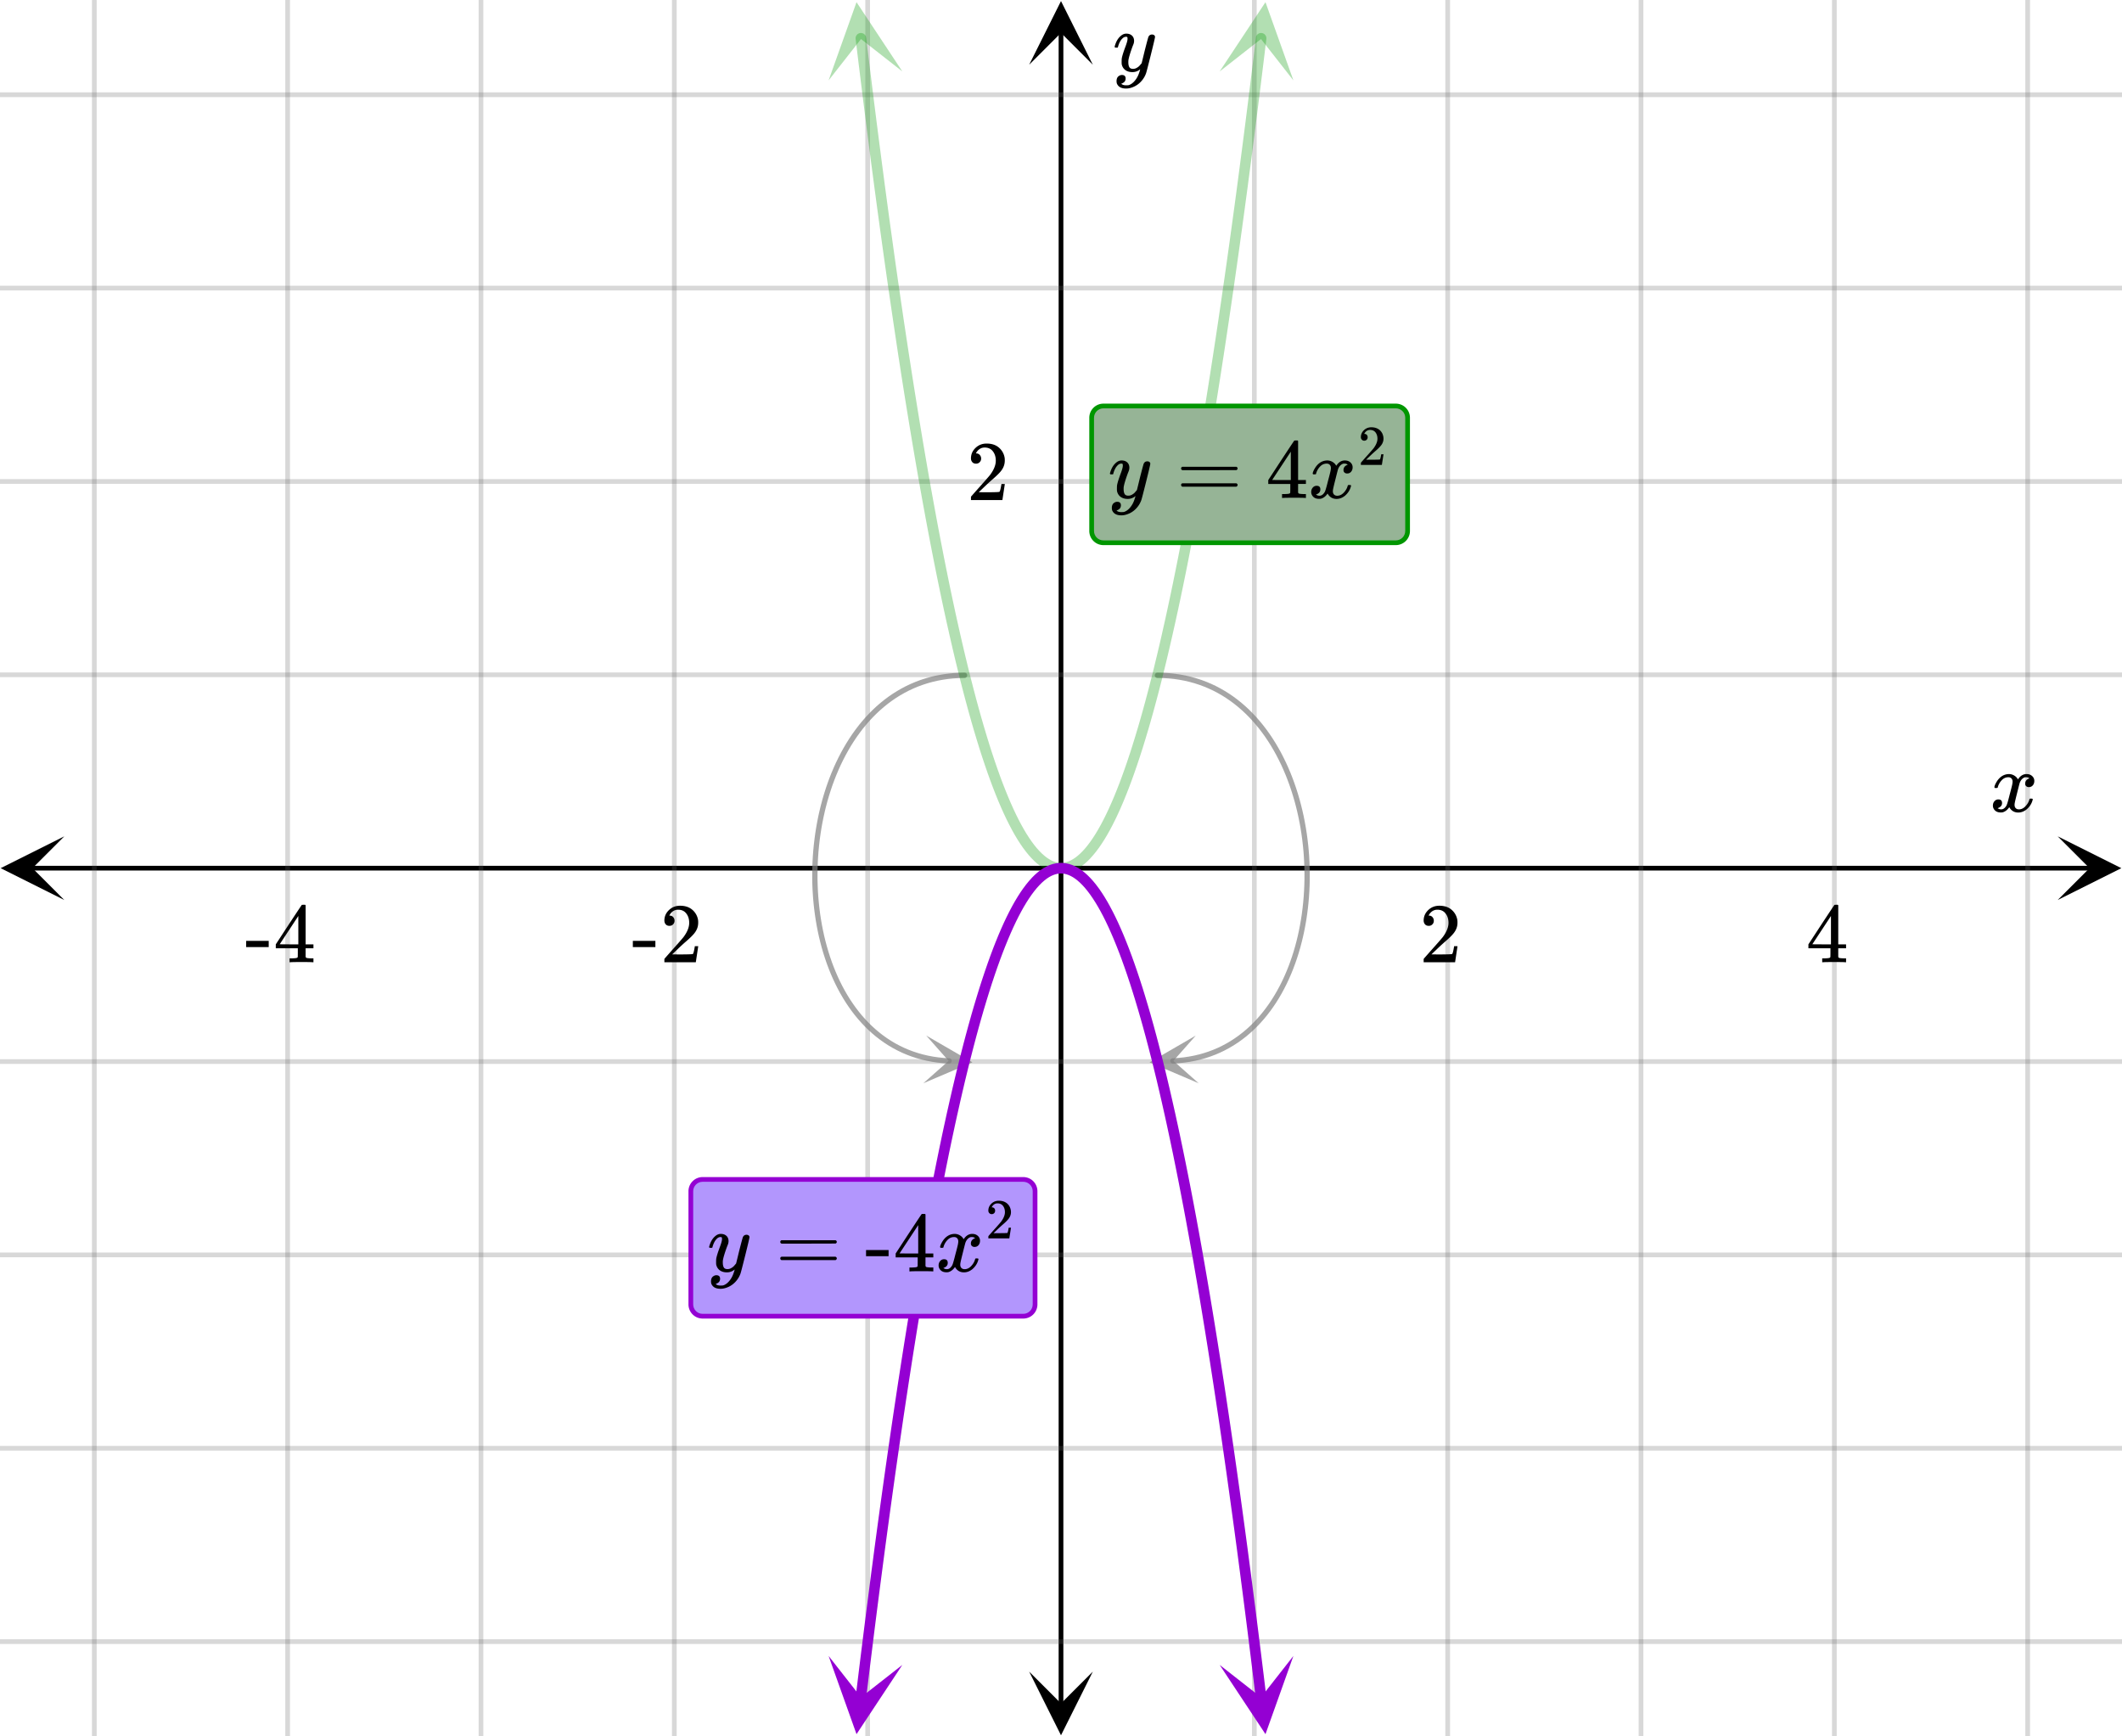 <svg xmlns="http://www.w3.org/2000/svg" width="450" height="368.172" viewBox="0 0 450 368"><defs><clipPath id="a"><path d="M.137 177.25H14V191H.137zm0 0"/></clipPath><clipPath id="b"><path d="M436.363 177.25H450V191h-13.637zm0 0"/></clipPath><clipPath id="c"><path d="M218.25 354H232v13.863h-13.75zm0 0"/></clipPath><clipPath id="d"><path d="M218.25 0H232v13.637h-13.75zm0 0"/></clipPath><clipPath id="e"><path d="M195 219h12v11h-12zm0 0"/></clipPath><clipPath id="f"><path d="M196.422 219.496l11.371.695-.695 11.368-11.368-.692zm0 0"/></clipPath><clipPath id="g"><path d="M243 219h12v11h-12zm0 0"/></clipPath><clipPath id="h"><path d="M254.195 229.605l-11.37.692-.692-11.371 11.367-.692zm0 0"/></clipPath><clipPath id="i"><path d="M175 0h17v17h-17zm0 0"/></clipPath><clipPath id="j"><path d="M189.453-.574l4.274 35.18-35.18 4.269-4.27-35.18zm0 0"/></clipPath><clipPath id="k"><path d="M258 0h17v17h-17zm0 0"/></clipPath><clipPath id="l"><path d="M258.648 15.059l4.27-35.18 35.18 4.273-4.27 35.176zm0 0"/></clipPath><clipPath id="m"><path d="M175 351h17v17h-17zm0 0"/></clipPath><clipPath id="n"><path d="M173.82 366.676l4.27-35.176 35.18 4.27-4.27 35.18zm0 0"/></clipPath><clipPath id="o"><path d="M258 351h17v17h-17zm0 0"/></clipPath><clipPath id="p"><path d="M274.281 351.043l4.27 35.18-35.176 4.27-4.273-35.18zm0 0"/></clipPath></defs><path fill="#fff" d="M0 0h450v368H0z"/><path d="M6.75 183.5h436.5v1H6.75zm0 0"/><g clip-path="url(#a)"><path d="M13.637 177.25L.137 184l13.5 6.75-6.75-6.75zm0 0"/></g><g clip-path="url(#b)"><path d="M436.363 177.25l13.5 6.75-13.5 6.75 6.75-6.75zm0 0"/></g><path d="M266 0v368M307 0v368M348 0v368M389 0v368M430 0v368M184 0v368M143 0v368M102 0v368M61 0v368M20 0v368"/><path d="M266.5 0v368c0 .277-.223.5-.5.5a.498.498 0 0 1-.5-.5V0c0-.277.223-.5.5-.5s.5.223.5.5zm41 0v368c0 .277-.223.5-.5.5a.498.498 0 0 1-.5-.5V0c0-.277.223-.5.5-.5s.5.223.5.5zm41 0v368c0 .277-.223.5-.5.5a.498.498 0 0 1-.5-.5V0c0-.277.223-.5.5-.5s.5.223.5.5zm41 0v368c0 .277-.223.5-.5.5a.498.498 0 0 1-.5-.5V0c0-.277.223-.5.5-.5s.5.223.5.5zm41 0v368c0 .277-.223.5-.5.5a.498.498 0 0 1-.5-.5V0c0-.277.223-.5.5-.5s.5.223.5.5zm-246 0v368c0 .277-.223.5-.5.5a.498.498 0 0 1-.5-.5V0c0-.277.223-.5.5-.5s.5.223.5.5zm-41 0v368c0 .277-.223.5-.5.5a.498.498 0 0 1-.5-.5V0c0-.277.223-.5.5-.5s.5.223.5.5zm-41 0v368c0 .277-.223.5-.5.5a.498.498 0 0 1-.5-.5V0c0-.277.223-.5.5-.5s.5.223.5.5zm-41 0v368c0 .277-.223.5-.5.5a.498.498 0 0 1-.5-.5V0c0-.277.223-.5.5-.5s.5.223.5.5zm-41 0v368c0 .277-.223.5-.5.5a.498.498 0 0 1-.5-.5V0c0-.277.223-.5.5-.5s.5.223.5.5zm0 0" fill="#666" fill-opacity=".251"/><path d="M224.5 361.25V6.75h1v354.5zm0 0"/><g clip-path="url(#c)"><path d="M218.25 354.363l6.75 13.5 6.75-13.5-6.75 6.75zm0 0"/></g><g clip-path="url(#d)"><path d="M218.25 13.637L225 .137l6.75 13.5-6.75-6.75zm0 0"/></g><path d="M0 143h450M0 102h450M0 61h450M0 20h450M0 225h450M0 266h450M0 307h450M0 348h450"/><path d="M0 142.5h450c.277 0 .5.223.5.5s-.223.5-.5.5H0a.498.498 0 0 1-.5-.5c0-.277.223-.5.5-.5zm0-41h450c.277 0 .5.223.5.5s-.223.5-.5.5H0a.498.498 0 0 1-.5-.5c0-.277.223-.5.5-.5zm0-41h450c.277 0 .5.223.5.5s-.223.5-.5.5H0a.498.498 0 0 1-.5-.5c0-.277.223-.5.5-.5zm0-41h450c.277 0 .5.223.5.5s-.223.5-.5.5H0a.498.498 0 0 1-.5-.5c0-.277.223-.5.5-.5zm0 205h450c.277 0 .5.223.5.5s-.223.5-.5.5H0a.498.498 0 0 1-.5-.5c0-.277.223-.5.5-.5zm0 41h450c.277 0 .5.223.5.5s-.223.5-.5.5H0a.498.498 0 0 1-.5-.5c0-.277.223-.5.5-.5zm0 41h450c.277 0 .5.223.5.5s-.223.5-.5.5H0a.498.498 0 0 1-.5-.5c0-.277.223-.5.5-.5zm0 41h450c.277 0 .5.223.5.5s-.223.5-.5.5H0a.498.498 0 0 1-.5-.5c0-.277.223-.5.5-.5zm0 0" fill="#666" fill-opacity=".251"/><path d="M204.559 143.672l-1.22.027-.01-.562.034.558-1.191.075-.035-.563.058.559-1.172.12-.054-.558.078.555-1.145.168-.082-.559.106.555-1.121.21-.106-.554.13.547-1.102.258-.125-.551.148.543-1.074.3-.153-.542.176.535-1.054.34-.172-.535.195.527-1.027.383-.196-.528.215.516-1.004.422-.219-.516.243.508-.985.461-.238-.508.262.496-.961.5-.258-.5.281.489-.937.539-.278-.489.297.477-.91.57-.297-.472.317.46-.887.61-.32-.465.336.453-.864.64-.336-.448.356.437-.84.676-.352-.438.368.426-.817.707-.367-.426.383.41-.793.743-.383-.41.398.394-.77.77-.398-.395.415.383-.747.8-.41-.386.422.371-.719.828-.425-.37.437.355-.7.855-.433-.355.446.343-.672.883-.45-.344.462.329-.653.906-.457-.324.469.312-.625.93-.469-.313.477.301-.602.953-.476-.297.484.286-.574.976-.485-.285.493.273-.555 1-.492-.273.5.258-.528 1.023-.5-.262.504.247-.504 1.042-.507-.246.511.23-.48 1.06-.512-.231.52.219-.457 1.078-.52-.223.523.207-.433 1.094-.52-.207.528.195-.41 1.11-.528-.196.531.184-.382 1.121-.532-.18.536.168-.36 1.137-.539-.168.543.156-.336 1.149-.543-.156.543.144-.309 1.164-.542-.148.542.136-.285 1.172-.547-.133.551.122-.265 1.183-.547-.125.55.113-.238 1.192-.55-.113.55.101-.215 1.2-.55-.102.554.09-.191 1.203-.555-.086.559.074-.168 1.215-.555-.078.559.066-.14 1.215-.563-.063.562.051-.117 1.223-.559-.055.559.043-.09 1.223-.562-.043.562.031-.07 1.227-.559-.032.563.02-.043 1.227-.563-.02.563.008-.02 1.226-.562-.007.562-.004.004 1.226-.562.004.562-.016.031 1.223-.562.016.562-.028.055 1.223-.562.024.562-.036.078 1.215-.558.04.558-.048.106 1.211-.563.047.563-.058.129 1.203-.56.062.556-.074.156 1.2-.559.073.555-.085.18 1.19-.555.087.555-.098.203 1.184-.555.094.55-.106.231 1.172-.554.11.55-.122.254 1.16-.55.121.546-.132.278 1.152-.547.129.543-.145.305 1.137-.543.145.539-.157.328 1.125-.543.157.539-.172.351 1.11-.535.171.532-.184.378 1.094-.535.184.528-.2.402 1.079-.527.195.523-.21.426 1.058-.52.21.516-.222.453 1.039-.516.227.508-.239.477 1.02-.508.238.504-.254.5 1-.5.254.492-.27.531.981-.496.266.485-.282.554.957-.488.282.48-.297.579.933-.48.293.468-.308.605.906-.468.313.457-.329.629.883-.457.328.445-.343.652.855-.445.344.433-.36.68.829-.433.359.421-.375.704.8-.422.372.41-.387.726.77-.406.386.395-.398.754.738-.395.403.379-.418.781.71-.379.415.36-.43.804.676-.359.43.344-.446.832.645-.344.445.324-.461.856.61-.325.456.305-.468.883.57-.305.473.285-.485.907.54-.285.484.265-.496.934.496-.266.496.242-.504.957.46-.242.505.223-.516.98.422-.218.516.199-.524 1.008.379-.2.527.176-.535 1.035.34-.175.535.152-.539 1.062.297-.152.54.125-.548 1.09.258-.129.547.102-.555 1.113.211-.106.555.082-.559 1.137.168-.082.555.059-.559 1.164.121-.059.559.035-.563 1.188.075a.558.558 0 0 1 .527.593.56.56 0 0 1-.594.528l-1.187-.07c-.012-.004-.02-.004-.024-.004l-1.164-.122h-.023l-1.137-.167c-.012 0-.02 0-.027-.004l-1.11-.211c-.007 0-.015-.004-.023-.004l-1.086-.254c-.008-.004-.016-.004-.023-.008l-1.063-.297c-.008-.004-.015-.004-.023-.008l-1.035-.34c-.008-.003-.016-.007-.024-.007l-1.008-.383c-.007-.004-.015-.004-.023-.008l-.984-.422-.024-.012-.957-.46c-.008-.004-.016-.008-.02-.012l-.933-.5c-.008 0-.016-.004-.024-.012l-.906-.535c-.008-.004-.011-.008-.02-.012l-.882-.574c-.004-.004-.012-.008-.02-.012l-.855-.61-.016-.01-.832-.645c-.008-.004-.011-.008-.02-.012l-.804-.68c-.004-.004-.012-.008-.016-.011l-.78-.711-.016-.012-.754-.742c-.004-.004-.012-.008-.016-.016l-.73-.77c-.004-.003-.008-.007-.012-.015l-.703-.797-.016-.016-.676-.828-.011-.015-.657-.856c-.004-.004-.007-.012-.011-.015l-.625-.883-.012-.012v-.004l-.606-.906c0-.004-.004-.008-.007-.016l-.579-.93c-.003-.007-.007-.011-.007-.015l-.555-.957c-.004-.004-.004-.008-.008-.012l-.527-.98c-.004-.004-.004-.008-.008-.016l-.504-1c0-.004-.004-.008-.004-.012l-.48-1.02c0-.007-.004-.01-.004-.015l-.453-1.039c-.004-.004-.004-.012-.008-.015l-.426-1.06c-.004-.003-.004-.007-.004-.01l-.402-1.079c-.004-.004-.004-.008-.008-.012l-.375-1.093c-.004-.004-.004-.008-.004-.012l-.355-1.11c0-.003 0-.007-.004-.015l-.328-1.121c0-.004 0-.008-.004-.012l-.301-1.14c0-.004-.004-.008-.004-.012l-.277-1.149c0-.004-.004-.007-.004-.011l-.254-1.164v-.012l-.23-1.172v-.012l-.204-1.183c0-.004-.004-.008-.004-.012l-.175-1.191c-.004-.004-.004-.008-.004-.012l-.153-1.2c0-.003-.004-.007-.004-.011l-.128-1.207v-.012l-.106-1.21v-.013l-.078-1.214c0-.004-.004-.008-.004-.012l-.055-1.223v-.008l-.03-1.226v-.012l-.005-1.223v-.003-.008l.02-1.227v-.012l.043-1.226v-.012l.066-1.226v-.012l.094-1.223v-.011l.117-1.22v-.01l.145-1.216v-.012l.164-1.214c0-.004.004-.008.004-.012l.187-1.203c.004-.004.004-.008.004-.012l.215-1.2v-.01l.238-1.192c.004-.004.004-.008.004-.012l.262-1.184c.004-.003.004-.007.004-.011l.289-1.172v-.012h.004l.308-1.16c.004-.004.004-.008.004-.012l.336-1.152c0-.004.004-.008.004-.012l.36-1.137c.003-.003.003-.007.003-.011l.387-1.125c0-.004 0-.008.004-.012l.406-1.11c.004-.003.004-.007.008-.011l.43-1.094c.003-.004.003-.008.007-.012l.457-1.078c0-.004.004-.007.004-.011l.48-1.059c.005-.004.005-.008.009-.012l.504-1.039c.003-.008.003-.011.007-.015l.528-1.02c.004-.004.004-.008.007-.016l.555-.996c0-.007.004-.011.008-.015l.574-.977c.004-.008.008-.012.012-.015l.598-.954c.003-.007.007-.011.011-.015l.625-.934c.004-.004.004-.008.008-.012l.649-.91.011-.011.672-.883c.004-.004.008-.008.012-.016l.695-.855a.054.054 0 0 1 .016-.012l.719-.828c.003-.004.007-.012.011-.016l.746-.797c.004-.007.008-.011.012-.015l.77-.77c.004-.004.007-.012.015-.015l.79-.739a.03.03 0 0 0 .015-.015l.816-.707.016-.012.84-.676.015-.015.864-.641c.007-.004.011-.008.02-.016l.886-.605.02-.012.91-.574c.007-.004.011-.008.02-.012l.933-.535.02-.012.956-.5.024-.011.98-.461c.008-.004.016-.004.024-.008l1.004-.422a.066.066 0 0 1 .02-.008h.003l1.027-.383c.008-.004.016-.004.024-.007l1.05-.34c.008-.004.016-.004.024-.008l1.074-.297c.008-.004.016-.004.024-.008l1.097-.254c.008-.004.016-.004.024-.004l1.125-.21c.008-.005.015-.005.023-.005l1.145-.167h.023l1.168-.122c.008 0 .016 0 .024-.003l1.195-.07h.02l1.218-.028a.562.562 0 1 1 .023 1.125zm0 0" fill="gray" fill-opacity=".698"/><g clip-path="url(#e)"><g clip-path="url(#f)" clip-rule="evenodd"><path d="M196.422 219.496l9.797 5.672-10.414 4.437 5.363-4.746zm0 0" fill="gray" fill-opacity=".698"/></g></g><path d="M245.465 142.547l1.219.027h.02l1.194.07a.05.05 0 0 0 .024.004l1.168.122h.023l1.145.167a.05.05 0 0 1 .023.004l1.125.211a.05.05 0 0 1 .024.004l1.097.254c.008.004.016.004.024.008l1.074.297c.008.004.016.004.023.008l1.051.34c.008.003.016.003.024.007l1.027.383c.008 0 .016.004.023.008l1.004.422c.008.004.016.004.024.008l.98.46.024.012.957.5c.004.004.011.008.02.012l.933.535.02.012.91.574c.007.004.011.008.02.012l.886.605c.008.008.012.012.02.016l.863.64.015.016.84.676.016.012.816.707a.03.03 0 0 0 .016.015l.789.739c.008.004.012.011.015.015l.77.77a.054.054 0 0 1 .012.015l.746.797c.004.004.008.012.011.016l.72.828a.054.054 0 0 1 .015.012l.695.855c.004.008.008.012.012.016l.672.883.011.011.649.91c.004.004.004.008.008.012l.625.934.011.012v.003l.598.954c.004.003.008.007.012.015l.574.977c.004.004.008.008.008.015l.555.996c.003.008.003.012.007.016l.528 1.02c.004.004.004.007.007.011v.004l.504 1.04c.004.003.004.007.008.011l.48 1.059c0 .004.005.007.005.011l.457 1.078c.004.004.004.008.007.012l.43 1.094c.004.004.004.008.008.012l.406 1.109c.004.004.004.008.004.012l.387 1.125c0 .004 0 .008.004.011l.36 1.137.003.012.336 1.152c0 .004 0 .008.004.012l.308 1.16c.004.004.004.008.004.012l.29 1.172c0 .004 0 .008.003.011l.262 1.184c0 .004 0 .008.004.012l.238 1.191v.012l.215 1.2c0 .003 0 .007.004.01l.187 1.204c0 .004.004.008.004.012l.164 1.214v.012l.145 1.215v.012l.117 1.219v.011l.094 1.223v.012l.066 1.226v.012l.043 1.226v.012l.02 1.227v.011l-.004 1.223v.012l-.031 1.226v.008l-.055 1.223c0 .004-.004.008-.004.012l-.078 1.214v.012l-.106 1.211v.012l-.128 1.207c0 .004-.004.008-.004.012l-.153 1.199v.012h-.004l-.175 1.19c0 .005-.004.009-.004.013l-.203 1.183v.012l-.23 1.172v.012l-.255 1.164c0 .004-.004.007-.004.011l-.277 1.149c0 .004-.004.008-.004.011l-.3 1.141c-.005.004-.005.008-.005.012l-.328 1.12c-.004.009-.004.013-.004.017l-.355 1.109c0 .004 0 .008-.004.012l-.375 1.093c-.004.004-.004.008-.008.012l-.402 1.078c0 .004 0 .008-.004.012l-.426 1.059c-.004.003-.004.011-.008.015l-.453 1.04c0 .003-.004.007-.004.015l-.48 1.02c0 .003-.004.007-.004.015v-.004l-.504 1c-.004.008-.004.012-.008.016l-.527.98c-.004.004-.004.008-.008.012l-.555.957c0 .004-.004.008-.007.016l-.579.93c-.003.007-.007.011-.007.015l-.606.906c-.004.008-.008.012-.008.016h-.004l-.625.883-.011.015-.657.856-.011.015-.676.828c-.004.004-.012.008-.016.016l-.703.797c-.004.008-.008.012-.012.016l-.73.77c-.004.007-.012.01-.016.015l-.754.742c-.007.004-.011.008-.015.012l-.781.71-.016.012-.805.68c-.008.004-.011.008-.02.012l-.831.644-.016.012-.855.61c-.008.003-.016.007-.02.011l-.883.574c-.008.004-.011.008-.02.012l-.906.535c-.007.008-.015.012-.023.012l-.934.5c-.003.004-.011.008-.02.012l-.956.46-.024.012-.984.422c-.008.004-.016.004-.023.008l-1.008.383c-.008.004-.016.004-.024.007l-1.035.34c-.008.004-.015.004-.023.008l-1.063.297c-.007.004-.015.004-.023.008l-1.086.254c-.008 0-.016.004-.024.004l-1.109.21c-.008.005-.016.005-.023.005h-.004l-1.137.167h-.023l-1.164.122c-.008 0-.016 0-.02.003h-.004l-1.187.07a.56.56 0 0 1-.594-.527.558.558 0 0 1 .527-.593l1.188-.075.035.563-.059-.559 1.164-.12.059.558-.082-.555 1.137-.168.082.559-.106-.555 1.113-.21.102.554-.129-.547 1.09-.258.125.547-.152-.539 1.062-.297.152.54-.175-.536 1.035-.34.176.535-.2-.527 1.008-.379.2.524-.22-.516.981-.422.223.516-.242-.504.957-.461.242.504-.266-.496.934-.496.265.496-.285-.485.907-.539.285.485-.305-.473.883-.57.305.468-.325-.457.856-.61.324.462-.344-.445.832-.645.344.445-.36-.43.805-.675.36.43-.38-.415.782-.71.379.418-.395-.403.754-.738.395.398-.406-.386.726-.77.41.387-.422-.371.704-.801.421.375-.433-.36.68-.828.433.36-.445-.344.652-.855.445.343-.457-.328.63-.883.456.329-.468-.313.605-.906.469.308-.48-.293.577-.933.481.297-.488-.282.554-.957.485.282-.496-.266.53-.98.493.27-.5-.255.5-1 .504.254-.508-.238.477-1.02.508.239-.516-.227.453-1.04.516.224-.52-.211.426-1.059.523.211-.527-.195.402-1.078.528.199-.535-.184.378-1.094.532.184-.535-.172.351-1.11.54.173-.544-.157.328-1.125.54.157-.544-.145.305-1.137.543.145-.547-.129.278-1.152.546.132-.55-.12.254-1.16.55.12-.554-.109.23-1.172.55.106-.554-.094.203-1.184.555.098-.555-.086.18-1.191.555.085-.559-.074.156-1.199.555.074-.559-.062.13-1.203.562.058-.563-.047.106-1.21.558.046-.558-.039.078-1.215.562.036-.562-.024.055-1.223.562.028-.562-.016.03-1.222.563.015-.562-.004.004-1.226.562.004-.562.007-.02-1.226.563-.008-.563.02-.043-1.227.563-.02-.559.032-.07-1.227.562-.031-.562.043-.09-1.223.559-.043-.559.055-.117-1.223.562-.05-.562.062-.14-1.215.558-.066-.555.078-.168-1.215.559-.074-.555.086-.191-1.203.554-.09-.55.101-.215-1.199.55-.101-.55.113-.239-1.192.551-.113-.547.125-.265-1.183.55-.122-.546.133-.286-1.172.543-.136-.543.148-.308-1.164.543-.144-.543.156-.336-1.149.543-.156-.54.168-.358-1.137.535-.168-.532.18-.382-1.121.53-.184-.526.196-.41-1.11.527-.195-.52.207-.433-1.094.523-.207-.52.223-.457-1.078.52-.219-.512.23-.48-1.058.512-.23-.508.245-.504-1.042.504-.247-.5.262-.528-1.023.5-.258-.492.273-.555-1 .493-.273-.485.285-.574-.976.484-.286-.476.297-.602-.953.477-.3-.469.312-.625-.93.469-.312-.457.324-.652-.906.457-.329-.446.344-.672-.883.446-.343-.434.355-.7-.855.438-.356-.425.371-.72-.828.423-.37-.41.386-.747-.801.414-.383-.398.395-.77-.77.399-.394-.383.41-.793-.742.383-.41-.367.425-.817-.707.368-.426-.352.438-.84-.676.356-.437-.336.449-.864-.64.336-.454-.32.465-.887-.61.317-.46-.297.472-.91-.57.297-.477-.278.489-.937-.54.281-.488-.258.5-.96-.5.261-.496-.238.508-.985-.46.243-.509-.22.516-1.003-.422.215-.516-.196.528-1.027-.383.195-.527-.172.535-1.054-.34.176-.535-.153.543-1.074-.301.148-.543-.125.55-1.101-.257.129-.547-.106.555-1.12-.211.105-.555-.082.559-1.145-.168.078-.555-.054.559-1.172-.121.058-.559-.035.563-1.191-.075.035-.558-.012.562-1.219-.027a.562.562 0 1 1 .024-1.125zm0 0" fill="gray" fill-opacity=".698"/><g clip-path="url(#g)"><g clip-path="url(#h)" clip-rule="evenodd"><path d="M254.195 229.605l-10.414-4.437 9.797-5.672-4.746 5.363zm0 0" fill="gray" fill-opacity=".698"/></g></g><path d="M183.684 7.898l.57 4.692-1.117.137 1.117-.137.57 4.629-1.117.136 1.117-.14.567 4.566-1.114.14 1.114-.14.57 4.5-1.117.14 1.117-.14.57 4.438-1.117.144 1.117-.148.57 4.375-1.117.148 1.118-.148.566 4.312-1.113.145 1.113-.149.57 4.25-1.113.149 1.113-.152.57 4.187-1.113.148 1.114-.152.57 4.121-1.117.153 1.117-.157.566 4.059-1.113.156 1.113-.156.57 3.992-1.113.16 1.114-.16.57 3.93-1.113.16 1.113-.164.566 3.871-1.109.164 1.11-.168.57 3.805-1.114.168 1.114-.172.57 3.742-1.113.168 1.113-.172.57 3.68-1.113.172 1.11-.176.57 3.613-1.11.176 1.11-.18.57 3.551-1.11.18 1.11-.18.57 3.484-1.113.184 1.113-.184.567 3.422-1.11.184 1.11-.188.57 3.364-1.11.187 1.11-.191.57 3.297-1.109.191 1.105-.195.57 3.234-1.105.195 1.106-.199.57 3.168-1.11.2 1.11-.204.57 3.11-1.109.203 1.105-.207.57 3.043-1.105.207 1.106-.211.57 2.98-1.105.211 1.105-.219.566 2.918-1.101.215 1.101-.218.57 2.851-1.105.223 1.106-.227.566 2.79-1.101.226 1.101-.23.57 2.726-1.101.23 1.102-.234.57 2.664-1.102.234 1.098-.242.57 2.602-1.097.238 1.097-.246.57 2.54-1.097.245 1.094-.254.57 2.473-1.098.254 1.098-.262.566 2.41-1.093.262 1.093-.266.57 2.344-1.093.266 1.09-.274.57 2.285-1.09.274 1.09-.281.57 2.218-1.09.282 1.087-.29.57 2.157-1.09.289 1.086-.297.57 2.094-1.086.293 1.082-.305.57 2.031-1.081.305 1.082-.313.566 1.965-1.078.313 1.078-.324.57 1.902-1.078.324 1.074-.332.57 1.836-1.077.336 1.074-.344.566 1.774-1.07.343 1.07-.355.567 1.71-1.067.356 1.063-.367.57 1.649-1.062.367 1.058-.38.57 1.587-1.058.379 1.05-.395.571 1.524-1.055.394 1.051-.41.57 1.457-1.05.41 1.043-.426.57 1.395-1.043.426 1.035-.442.57 1.332-1.035.442 1.028-.461.566 1.27-1.023.46 1.015-.48.57 1.203-1.015.48 1.004-.5.57 1.141-1.008.5.996-.523.57 1.078-.995.523.98-.55.57 1.015-.98.55.965-.577.57.953-.965.578.946-.61.57.887-.946.61.926-.641.567.824-.926.64.902-.675.57.762-.902.676.871-.715.57.699-.87.71.835-.75.57.634-.835.754.797-.797.566.57-.793.797.746-.84.57.504-.75.84.692-.887.57.445-.691.887.625-.933.57.378-.625.934.547-.98.57.316-.547.984.458-1.027.57.25-.457 1.031.355-1.07.57.191-.359 1.067.246-1.098.57.129-.245 1.098.125-1.118.57.063-.125 1.117v-1.125h.57v1.125l-.125-1.117.57-.063.125 1.118-.246-1.098.57-.129.247 1.098-.36-1.067.57-.191.356 1.07-.457-1.031.57-.25.458 1.027-.547-.984.57-.316.547.98-.625-.934.57-.378.625.933-.691-.887.57-.445.691.887-.75-.84.57-.504.747.84-.793-.797.566-.57.797.797-.836-.754.57-.633.836.75-.87-.711.57-.7.87.716-.902-.676.57-.762.903.676-.926-.64.567-.825.925.64-.945-.609.57-.886.946.609-.965-.578.57-.953.965.578-.98-.551.57-1.016.98.551-.996-.523.57-1.078.997.523-1.008-.5.57-1.14 1.004.5-1.015-.481.57-1.203 1.015.48-1.023-.46.566-1.27 1.028.46-1.035-.44.57-1.333 1.035.442-1.043-.426.57-1.395 1.043.426-1.05-.41.57-1.457 1.05.41-1.054-.394.57-1.524 1.051.395-1.058-.38.57-1.585 1.058.379-1.062-.367.57-1.649 1.063.367-1.067-.355.567-1.711 1.07.355-1.07-.343.566-1.774 1.074.344-1.078-.336.57-1.836 1.075.332-1.078-.324.57-1.902 1.078.324-1.078-.313.566-1.965 1.082.313-1.082-.305.57-2.031 1.083.305-1.086-.293.57-2.094 1.086.297-1.09-.29.57-2.155 1.086.289-1.09-.282.57-2.218 1.09.28-1.09-.273.571-2.285 1.09.274-1.094-.266.57-2.344 1.094.266-1.093-.262.566-2.41 1.098.262-1.098-.254.57-2.473 1.094.254-1.098-.246.57-2.539 1.098.246-1.097-.238.57-2.602 1.098.242-1.102-.234.57-2.664 1.102.234-1.102-.23.57-2.727 1.102.23-1.101-.226.566-2.789 1.102.227-1.102-.223.57-2.851 1.102.218-1.101-.215.566-2.918 1.105.22-1.105-.212.57-2.98 1.106.21-1.106-.206.57-3.043 1.106.207-1.11-.203.57-3.11 1.11.203-1.11-.199.571-3.168 1.106.2-1.106-.196.57-3.234 1.106.195-1.11-.191.571-3.297 1.11.191-1.11-.187.57-3.364 1.11.188-1.11-.184.567-3.422 1.113.184-1.113-.184.57-3.484 1.11.18-1.11-.18.57-3.55 1.11.179-1.11-.176.57-3.613 1.11.176-1.113-.172.57-3.68 1.113.172-1.113-.168.57-3.742 1.114.172-1.114-.168.57-3.805 1.11.168-1.11-.164.567-3.871 1.113.164-1.113-.16.57-3.93 1.114.16-1.114-.16.57-3.992 1.114.156-1.113-.156.566-4.059 1.117.157-1.117-.153.57-4.12 1.114.151-1.114-.148.57-4.187 1.114.152-1.113-.149.57-4.25 1.113.149-1.113-.145.566-4.312 1.118.148-1.118-.148.57-4.375 1.118.148-1.117-.144.57-4.438 1.117.14-1.117-.14.57-4.5 1.114.14-1.114-.14.567-4.566 1.117.14-1.117-.136.57-4.63 1.117.138-1.117-.137.57-4.692a1.124 1.124 0 0 1 1.25-.98c.618.074 1.059.637.985 1.254l-.57 4.691-.57 4.63v.003l-.571 4.563v.003l-.57 4.5v.004l-.57 4.438v.004l-.567 4.375h-.004l-.567 4.312v.004l-.57 4.246v.004l-.57 4.184v.004l-.57 4.12v.005-.004l-.57 4.058v.004l-.571 3.996-.57 3.934-.57 3.871-.571 3.805v.004l-.566 3.742h-.004l-.567 3.68v.003l-.57 3.614v.004l-.57 3.55-.57 3.489v.004l-.571 3.425v.004-.004l-.57 3.364v.004l-.57 3.296v.004l-.57 3.235v.004l-.571 3.168v.004l-.57 3.109v.004l-.57 3.043v.004l-.571 2.98v.004l-.57 2.918v.004l-.57 2.852v.007-.004l-.571 2.793v.004l-.57 2.727v.004l-.57 2.664c0 .004 0 .004-.005.008v-.004l-.566 2.601c0 .004-.004.004-.004.008v-.004l-.57 2.54v.003l-.57 2.473v.008l-.57 2.41v.008-.004l-.571 2.347v.008h-.004l-.566 2.281c0 .004-.004.008-.004.008l-.57 2.219v.008l-.571 2.156v.008h-.004l-.566 2.094c0 .004-.004.004-.004.007l-.57 2.032v.007l-.57 1.965c0 .004-.005.008-.005.012v-.004l-.57 1.902v.012h-.004l-.566 1.84c-.004.004-.004.008-.004.012l-.57 1.773c0 .004-.005.008-.005.012l-.57 1.71c0 .005 0 .013-.004.013l-.57 1.648c0 .008 0 .012-.004.016l-.57 1.586c0 .003 0 .007-.004.011l-.57 1.524c0 .004-.004.008-.004.015l-.57 1.457c-.005.004-.005.012-.009.016l-.566 1.395c-.004.007-.008.011-.008.02l-.57 1.327c-.004.008-.004.016-.008.02l-.57 1.27c-.004.007-.008.011-.008.019l-.57 1.203-.012.023-.57 1.141-.012.023-.57 1.079-.012.023-.57 1.016c-.004.007-.008.02-.016.027l-.57.953-.016.027-.57.887-.024.035-.566.825c-.012.011-.02.023-.027.03l-.57.762-.028.04-.57.695c-.012.015-.024.027-.036.043l-.57.633a.389.389 0 0 1-.039.043l-.57.57-.047.047-.57.508c-.02.015-.036.03-.055.046l-.57.442a.751.751 0 0 1-.067.05l-.57.38c-.028.015-.051.03-.078.046l-.57.317-.09.047-.57.254c-.032.011-.067.027-.098.039l-.57.187a.613.613 0 0 1-.114.031l-.57.13c-.04.007-.078.015-.118.019l-.57.062c-.043.004-.082.008-.125.008h-.57c-.043 0-.082-.004-.125-.008l-.57-.062c-.04-.004-.079-.012-.118-.02l-.57-.129c-.039-.007-.078-.015-.113-.027v-.004l-.57-.187c-.036-.012-.067-.028-.102-.04h.004l-.57-.253-.09-.047-.57-.317c-.028-.015-.055-.03-.079-.046l-.57-.38a.751.751 0 0 1-.067-.05l-.57-.442c-.02-.015-.035-.03-.055-.046l-.57-.508-.047-.047-.57-.57-.04-.043-.57-.633c-.011-.016-.023-.028-.035-.043l-.57-.695-.027-.04-.57-.761c-.008-.008-.016-.02-.028-.031l-.566-.825-.024-.035-.57-.887-.016-.027-.57-.953c-.008-.008-.012-.02-.016-.027l-.57-1.016a.082.082 0 0 0-.016-.023h.004l-.57-1.079-.012-.023-.57-1.14-.012-.024-.57-1.203c0-.008-.004-.012-.008-.02l-.57-1.27c-.004-.003-.004-.011-.008-.015v-.004l-.57-1.328c0-.008-.004-.012-.008-.02l-.566-1.394c-.004-.004-.004-.012-.008-.016l-.57-1.457c0-.007-.005-.011-.005-.015l-.57-1.524c-.004-.004-.004-.008-.004-.011l-.57-1.586c-.004-.004-.004-.008-.004-.012v-.004l-.57-1.648c-.004-.004-.004-.008-.004-.012l-.57-1.711c0-.004-.004-.008-.004-.012l-.57-1.773c0-.004 0-.008-.005-.012l-.566-1.84c-.004-.004-.004-.008-.004-.008v-.004l-.57-1.902s-.004-.004-.004-.008l-.57-1.965v-.007l-.57-2.032c0-.004-.005-.004-.005-.007l-.566-2.094c-.004 0-.004-.004-.004-.008l-.57-2.156v-.008l-.57-2.219s-.005-.004-.005-.008l-.566-2.28c-.004-.005-.004-.005-.004-.009l-.57-2.347v-.004l-.57-2.41v-.008l-.57-2.473v-.004l-.571-2.539s-.004 0-.004-.004l-.566-2.601c-.004 0-.004 0-.004-.004l-.57-2.664v-.004l-.57-2.727v-.004l-.571-2.793v-.004l-.57-2.851v-.004l-.57-2.918v-.004l-.571-2.98v-.004l-.57-3.043v-.004l-.57-3.11v-.003l-.571-3.168v-.004l-.57-3.235v-.004l-.57-3.296v-.004l-.571-3.364-.57-3.425v-.004l-.57-3.489-.571-3.55v-.004l-.57-3.614v-.003l-.567-3.68h-.004L190 71.93v-.004l-.57-3.805-.57-3.871-.57-3.934-.571-3.996v-.004l-.57-4.058-.57-4.121v-.004l-.571-4.184v-.004l-.57-4.246v-.004l-.567-4.312h-.004l-.566-4.375v-.004l-.57-4.438v-.003l-.57-4.5v-.004l-.571-4.563v-.004l-.57-4.629-.57-4.691a1.128 1.128 0 0 1 .984-1.254 1.124 1.124 0 0 1 1.25.98zm0 0" fill="#009600" fill-opacity=".302"/><g clip-path="url(#i)"><g clip-path="url(#j)" clip-rule="evenodd"><path d="M191.352 15.059L181.637.375l-5.918 16.582 6.867-8.766zm0 0" fill="#009600" fill-opacity=".302"/></g></g><g clip-path="url(#k)"><g clip-path="url(#l)" clip-rule="evenodd"><path d="M258.648 15.059L268.363.375l5.918 16.582-6.867-8.766zm0 0" fill="#009600" fill-opacity=".302"/></g></g><path d="M181.45 359.828l.57-4.691.57-4.63v-.003l.57-4.563v-.003l.57-4.5v-.004l.57-4.438v-.004l.567-4.375h.004l.566-4.312v-.004l.57-4.246v-.004l.571-4.184v-.004l.57-4.12v-.005.004l.57-4.058v-.004l.571-3.996.57-3.934.57-3.871.571-3.805v-.004l.566-3.742h.004l.567-3.68v-.003l.57-3.614v-.004l.57-3.55.57-3.489v-.004l.571-3.425v-.004.004l.57-3.364v-.004l.57-3.296v-.004l.57-3.235v-.004l.571-3.168v-.004l.57-3.109v-.004l.57-3.043v-.004l.571-2.98v-.004l.57-2.918v-.004l.57-2.851v-.008.004l.571-2.793v-.004l.57-2.727v-.004l.57-2.664c0-.004 0-.004.005-.008v.004l.566-2.601c0-.004.004-.004.004-.008v.004l.57-2.54v-.003l.57-2.473v-.008l.57-2.41v-.008.004l.571-2.347v-.008h.004l.566-2.281c0-.004.004-.008.004-.008l.57-2.219v-.008l.571-2.156v-.008h.004l.566-2.094c0-.004.004-.004.004-.007l.57-2.032v-.007l.57-1.965c0-.004.005-.008.005-.012v.004l.57-1.902v-.012h.004l.566-1.84c.004-.004.004-.008.004-.012l.57-1.773c0-.004.005-.008.005-.012l.57-1.71c0-.005 0-.013.004-.013l.57-1.648c0-.008 0-.012.004-.016l.57-1.586c0-.003 0-.007.004-.011l.57-1.524c0-.004.004-.008.004-.015l.57-1.457c.005-.004.005-.012.009-.016l.566-1.395c.004-.007.008-.011.008-.02l.57-1.327c.004-.008.004-.016.008-.02l.57-1.27c.004-.007.008-.011.008-.019l.57-1.203.012-.023.57-1.141.012-.023.57-1.079.012-.023.57-1.016c.004-.007.008-.02.016-.027l.57-.953.016-.027.57-.887.024-.035.566-.825c.012-.011.02-.023.027-.03l.57-.762.028-.04.57-.695c.012-.015.024-.027.036-.043l.57-.633a.389.389 0 0 1 .039-.043l.57-.57.047-.047.57-.508c.02-.015.036-.03.055-.046l.57-.442a.751.751 0 0 1 .067-.05l.57-.38c.028-.015.051-.03.078-.046l.57-.317.09-.047.57-.254c.032-.011.067-.027.098-.039l.57-.187a.613.613 0 0 1 .114-.031l.57-.13c.04-.007.078-.015.118-.019l.57-.062c.043-.004.082-.008.125-.008h.57a1.125 1.125 0 1 1-.125.008h.25l.57.062c.04.004.079.012.118.02l.57.129c.039.007.078.015.113.027v.004l.57.187c.036.012.067.028.102.04h-.004l.57.253.09.047.57.317c.028.015.055.03.079.046l.57.38a.751.751 0 0 1 .067.05l.57.442c.02.015.035.03.055.046l.57.508.047.047.57.57.04.043.57.633c.011.016.023.028.035.043l.57.695.027.04.57.761c.008.008.016.02.028.031l.566.825.024.035.57.887.016.027.57.953c.008.008.012.02.016.027l.57 1.016a.082.082 0 0 0 .016.023h-.004l.57 1.079.012.023.57 1.14.012.024.57 1.203c0 .008.004.012.008.02l.57 1.27c.004.003.004.011.008.015v.004l.57 1.328c0 .008.004.012.008.02l.566 1.394c.004.004.004.012.008.016l.57 1.457c0 .007.005.011.005.015l.57 1.524c.004.004.004.008.004.011l.57 1.586c.004.004.004.008.004.012v.004l.57 1.648c.004.004.004.008.004.012l.57 1.711c0 .004.004.008.004.012l.57 1.773c0 .004 0 .008.005.012l.566 1.84a.012.012 0 0 1 .004.008v.004l.57 1.902s.004.004.004.008l.57 1.965v.007l.57 2.032c0 .004.005.004.005.007l.566 2.094c.004 0 .004.004.004.008l.57 2.156v.008l.57 2.219s.005.004.005.008l.566 2.28c.004.005.004.005.004.009l.57 2.347v.004l.57 2.41v.008l.57 2.473v.004l.571 2.539s.004 0 .004.004l.566 2.601c.004 0 .004 0 .004.004l.57 2.664v.004l.57 2.727v.004l.571 2.793v.004l.57 2.851v.004l.57 2.918v.004l.571 2.98v.004l.57 3.043v.004l.57 3.11v.003l.571 3.168v.004l.57 3.235v.004l.57 3.296v.004l.571 3.364.57 3.425v.004l.57 3.489.571 3.55v.004l.57 3.614v.003l.567 3.68h.004l.566 3.742v.004l.57 3.805.57 3.871.57 3.934.571 3.996v.004l.57 4.058.57 4.121v.004l.571 4.184v.004l.57 4.246v.004l.567 4.312h.004l.566 4.375v.004l.57 4.438v.003l.57 4.5v.004l.571 4.563v.004l.57 4.629.57 4.691a1.128 1.128 0 0 1-.984 1.254 1.124 1.124 0 0 1-1.25-.98l-.57-4.692 1.117-.137-1.117.137-.57-4.629 1.117-.136-1.117.14-.567-4.566 1.114-.14-1.114.14-.57-4.5 1.117-.14-1.117.14-.57-4.438 1.117-.144-1.117.148-.57-4.375 1.117-.148-1.118.148-.566-4.312 1.113-.145-1.113.149-.57-4.25 1.113-.149-1.113.152-.57-4.187 1.113-.148-1.114.152-.57-4.121 1.117-.153-1.117.157-.566-4.059 1.113-.156-1.113.156-.57-3.992 1.113-.16-1.114.16-.57-3.93 1.113-.16-1.113.164-.566-3.871 1.109-.164-1.11.168-.57-3.805 1.114-.168-1.114.172-.57-3.742 1.113-.168-1.113.172-.57-3.68 1.113-.172-1.11.176-.57-3.613 1.11-.176-1.11.18-.57-3.551 1.11-.18-1.11.18-.57-3.484 1.113-.184-1.113.184-.567-3.422 1.11-.184-1.11.188-.57-3.364 1.11-.187-1.11.191-.57-3.297 1.109-.191-1.105.195-.57-3.234 1.105-.195-1.106.199-.57-3.168 1.11-.2-1.11.204-.57-3.11 1.109-.203-1.105.207-.57-3.043 1.105-.207-1.106.211-.57-2.98 1.105-.211-1.105.219-.566-2.918 1.101-.215-1.101.218-.57-2.851 1.1-.223-1.1.227-.567-2.79 1.101-.226-1.101.23-.57-2.726 1.101-.23-1.102.234-.57-2.664 1.102-.234-1.098.242-.57-2.602 1.097-.238-1.097.246-.57-2.54 1.097-.245-1.094.254-.57-2.473 1.098-.254-1.098.262-.566-2.41 1.093-.262-1.093.266-.57-2.344 1.093-.266-1.09.274-.57-2.285 1.09-.274-1.09.281-.57-2.218 1.09-.282-1.087.29-.57-2.157 1.09-.289-1.086.297-.57-2.094 1.086-.293-1.082.305-.57-2.031 1.081-.305-1.082.313-.566-1.965 1.078-.313-1.078.324-.57-1.902 1.078-.324-1.074.332-.57-1.836 1.077-.336-1.074.344-.566-1.774 1.07-.343-1.07.355-.567-1.71 1.067-.356-1.063.367-.57-1.649 1.062-.367-1.058.38-.57-1.587 1.058-.379-1.05.395-.571-1.524 1.055-.394-1.051.41-.57-1.457 1.05-.41-1.043.426-.57-1.395 1.043-.426-1.035.442-.57-1.332 1.035-.442-1.028.461-.566-1.27 1.023-.46-1.015.48-.57-1.203 1.015-.48-1.004.5-.57-1.141 1.008-.5-.996.523-.57-1.078.995-.523-.98.55-.57-1.015.98-.55-.965.577-.57-.953.965-.578-.946.61-.57-.887.946-.61-.926.641-.567-.824.926-.64-.902.675-.57-.762.902-.676-.871.715-.57-.699.87-.71-.835.75-.57-.634.835-.754-.797.797-.566-.57.793-.797-.746.84-.57-.504.75-.84-.692.887-.57-.445.691-.887-.625.933-.57-.378.625-.934-.547.98-.57-.316.547-.984-.458 1.027-.57-.25.457-1.031-.355 1.07-.57-.191.359-1.067-.246 1.098-.57-.129.245-1.098-.125 1.118-.57-.063.125-1.117v1.125h-.57v-1.125l.125 1.117-.57.063-.125-1.118.246 1.098-.57.129-.247-1.098.36 1.067-.57.191-.356-1.07.457 1.031-.57.25-.458-1.027.547.984-.57.316-.547-.98.625.934-.57.378-.625-.933.691.887-.57.445-.691-.887.75.84-.57.504-.747-.84.793.797-.566.57-.797-.797.836.754-.57.633-.836-.75.87.711-.57.7-.87-.716.902.676-.57.762-.903-.676.926.64-.567.825-.925-.64.945.609-.57.886-.946-.609.965.578-.57.953-.965-.578.98.551-.57 1.016-.98-.551.996.523-.57 1.078-.997-.523 1.008.5-.57 1.14-1.004-.5 1.015.481-.57 1.203-1.015-.48 1.023.46-.566 1.27-1.028-.46 1.035.44-.57 1.333-1.035-.442 1.043.426-.57 1.395-1.043-.426 1.05.41-.57 1.457-1.05-.41 1.054.394-.57 1.524-1.051-.395 1.058.38-.57 1.585-1.058-.379 1.062.367-.57 1.649-1.063-.367 1.067.355-.567 1.711-1.07-.355 1.07.343-.566 1.774-1.074-.344 1.078.336-.57 1.836-1.075-.332 1.078.324-.57 1.902-1.078-.324 1.078.313-.566 1.965-1.082-.313 1.082.305-.57 2.031-1.083-.305 1.086.293-.57 2.094-1.086-.297 1.09.29-.57 2.155-1.086-.289 1.09.282-.57 2.218-1.09-.28 1.09.273-.571 2.285-1.09-.274 1.094.266-.57 2.344-1.094-.266 1.093.262-.566 2.41-1.098-.262 1.098.254-.57 2.473-1.094-.254 1.098.246-.57 2.539-1.098-.246 1.097.238-.57 2.602-1.098-.242 1.102.234-.57 2.664-1.102-.234 1.102.23-.57 2.727-1.102-.23 1.101.226-.566 2.789-1.106-.227 1.106.223-.57 2.851-1.102-.218 1.101.215-.566 2.918-1.105-.22 1.105.212-.57 2.98-1.106-.21 1.106.206-.57 3.043-1.106-.207 1.11.203-.57 3.11-1.11-.203 1.11.199-.571 3.168-1.106-.2 1.106.196-.57 3.234-1.106-.195 1.11.191-.571 3.297-1.11-.191 1.11.187-.57 3.364-1.11-.188 1.11.184-.567 3.422-1.113-.184 1.113.184-.57 3.484-1.11-.18 1.11.18-.57 3.55-1.11-.179 1.11.176-.57 3.613-1.11-.176 1.113.172-.57 3.68-1.113-.172 1.113.168-.57 3.742-1.114-.172 1.114.168-.57 3.805-1.11-.168 1.11.164-.567 3.871-1.113-.164 1.113.16-.57 3.93-1.114-.16 1.114.16-.57 3.992-1.114-.156 1.113.156-.566 4.059-1.117-.157 1.117.153-.57 4.12-1.114-.151 1.114.148-.57 4.187-1.114-.152 1.113.149-.57 4.25-1.113-.149 1.113.145-.566 4.312-1.118-.148 1.118.148-.57 4.375-1.118-.148 1.117.144-.57 4.438-1.117-.14 1.117.14-.57 4.5-1.114-.14 1.114.14-.567 4.566-1.117-.14 1.117.136-.57 4.63-1.117-.138 1.117.137-.57 4.692a1.124 1.124 0 0 1-1.25.98 1.128 1.128 0 0 1-.985-1.254zm0 0" fill="#9400d3"/><g clip-path="url(#m)"><g clip-path="url(#n)" clip-rule="evenodd"><path d="M175.719 351.043l5.918 16.582 9.715-14.684-8.766 6.868zm0 0" fill="#9400d3"/></g></g><g clip-path="url(#o)"><g clip-path="url(#p)" clip-rule="evenodd"><path d="M274.281 351.043l-5.918 16.582-9.715-14.684 8.766 6.868zm0 0" fill="#9400d3"/></g></g><path d="M423.047 167c-.074-.074-.11-.14-.11-.203.051-.324.239-.738.563-1.25.563-.844 1.27-1.332 2.125-1.469.168-.02.293-.031.375-.031.418 0 .8.105 1.156.32.356.215.61.48.766.805.156-.2.254-.324.297-.375.437-.5.949-.75 1.531-.75.488 0 .887.14 1.195.422.309.281.461.625.461 1.031 0 .375-.105.688-.32.938-.215.25-.492.375-.836.375a.814.814 0 0 1-.563-.196.67.67 0 0 1-.218-.523c0-.551.3-.934.906-1.14 0-.013-.066-.052-.203-.126-.113-.074-.285-.11-.516-.11a.936.936 0 0 0-.344.048c-.457.187-.796.582-1.015 1.187-.031.094-.203.762-.516 2.008-.312 1.246-.48 1.945-.5 2.101a2.243 2.243 0 0 0-.062.532c0 .293.082.52.25.687.168.168.39.25.672.25.5 0 .957-.215 1.367-.64.41-.426.691-.895.836-1.407.031-.125.066-.195.101-.21.035-.016.133-.024.29-.024.23 0 .343.047.343.14 0 .012-.015.079-.047.204-.199.738-.613 1.386-1.25 1.937-.562.45-1.156.672-1.781.672-.844 0-1.48-.379-1.906-1.14-.356.542-.801.902-1.344 1.078a1.76 1.76 0 0 1-.469.047c-.687 0-1.176-.25-1.469-.75a1.322 1.322 0 0 1-.187-.72c0-.355.11-.66.328-.913a1.05 1.05 0 0 1 .828-.383c.52 0 .781.254.781.766 0 .437-.214.761-.64.968-.02.012-.05.024-.086.04a1.046 1.046 0 0 0-.094.046c-.027.016-.043.024-.055.024l-.046.015c0 .031.09.082.265.156.145.063.301.094.469.094.438 0 .813-.27 1.125-.812.125-.219.355-1 .688-2.344.074-.27.152-.574.242-.914.09-.34.152-.598.195-.774.043-.175.066-.285.078-.328.063-.324.094-.558.094-.703 0-.281-.078-.508-.235-.68-.156-.171-.375-.257-.656-.257-.543 0-1.011.207-1.406.625a3.462 3.462 0 0 0-.828 1.437c-.02.106-.047.168-.078.188-.031.02-.13.031-.297.031zm0 0M302.984 196.23c.329 0 .579-.109.782-.328.203-.203.296-.453.296-.75a1.13 1.13 0 0 0-.28-.765.907.907 0 0 0-.735-.328c-.047 0-.078 0-.078-.016s.015-.047.047-.11c.046-.078.078-.14.109-.187.438-.625 1-.937 1.688-.937.75 0 1.328.265 1.734.796.422.532.625 1.204.625 1.985 0 .922-.39 1.922-1.203 3.015-.375.47-1.219 1.422-2.516 2.875-1 1.125-1.5 1.704-1.515 1.72-.032.03-.032.171-.032.405v.344h6.672v-.047l.5-3.297v-.062h-.719v.062c-.109.672-.203 1.094-.25 1.22-.062.234-.125.359-.171.374-.125.063-1.125.094-3.016.094l-1.36-.016 1.063-1.015a46.51 46.51 0 0 1 1.797-1.657c1.015-.875 1.703-1.562 2.031-2.062.422-.61.625-1.266.625-1.969 0-.172 0-.375-.031-.594a3.58 3.58 0 0 0-1.25-2.187c-.672-.563-1.531-.828-2.563-.828-.921 0-1.703.297-2.359.922-.64.61-.969 1.36-.969 2.218 0 .313.094.579.281.797.188.22.454.328.797.328zm0 0M391.313 203.95h.171v-.829h-.53c-.579-.016-.923-.062-1.017-.14a.417.417 0 0 1-.109-.22V200.98h1.656v-.828h-1.656v-8.28l-.11-.11h-.327c-.235 0-.36.015-.375.031-.032.016-.954 1.406-2.797 4.203l-2.719 4.156v.828h4.672v.891c0 .625-.016.953-.016.984-.062.094-.125.157-.219.172-.125.047-.437.078-.953.094h-.562v.828h.156c.172-.031.985-.047 2.422-.047 1.375 0 2.156.016 2.313.047zm-3.032-3.798h-1.984l-1.969-.015 3.953-6zm0 0M134.203 200.73h4.781v-1.312h-4.78zm7.766-4.5c.328 0 .578-.109.781-.328.203-.203.297-.453.297-.75a1.13 1.13 0 0 0-.281-.765.907.907 0 0 0-.735-.328c-.047 0-.078 0-.078-.016s.016-.047.047-.11c.047-.078.078-.14.11-.187.437-.625 1-.937 1.687-.937.75 0 1.328.265 1.734.796.422.532.625 1.204.625 1.985 0 .922-.39 1.922-1.203 3.015-.375.47-1.219 1.422-2.516 2.875-1 1.125-1.5 1.704-1.515 1.72-.031.03-.031.171-.031.405v.344h6.672v-.047l.5-3.297v-.062h-.72v.062c-.109.672-.202 1.094-.25 1.22-.062.234-.124.359-.171.374-.125.063-1.125.094-3.016.094l-1.36-.016 1.063-1.015a46.51 46.51 0 0 1 1.797-1.657c1.016-.875 1.703-1.562 2.031-2.062.422-.61.625-1.266.625-1.969 0-.172 0-.375-.03-.594a3.58 3.58 0 0 0-1.25-2.187c-.673-.563-1.532-.828-2.563-.828-.922 0-1.703.297-2.36.922-.64.61-.968 1.36-.968 2.218 0 .313.093.579.28.797.188.22.454.328.798.328zm0 0M52.203 200.73h4.781v-1.312h-4.78zm14.094 3.22h.172v-.829h-.531c-.579-.016-.922-.062-1.016-.14a.417.417 0 0 1-.11-.22V200.98h1.657v-.828h-1.656v-8.28l-.11-.11h-.328c-.234 0-.36.015-.375.031-.031.016-.953 1.406-2.797 4.203l-2.719 4.156v.828h4.672v.891c0 .625-.015.953-.015.984-.063.094-.125.157-.22.172-.124.047-.437.078-.952.094h-.563v.828h.157c.171-.031.984-.047 2.421-.047 1.375 0 2.157.016 2.313.047zm-3.031-3.798H61.28l-1.968-.015 3.953-6zm0 0M244.313 7.234c.175 0 .324.047.445.141.12.094.18.219.18.375s-.293 1.418-.883 3.781c-.59 2.364-.926 3.66-1.008 3.89a4.988 4.988 0 0 1-.938 1.626c-.425.5-.922.89-1.484 1.172-.645.312-1.25.468-1.813.468-.917 0-1.535-.285-1.859-.859-.113-.168-.172-.406-.172-.719 0-.406.11-.722.328-.953.262-.23.528-.343.797-.343.531 0 .797.25.797.75 0 .449-.207.769-.625.968a.84.84 0 0 1-.101.055c-.036.016-.067.027-.086.039a.093.093 0 0 1-.047.016l-.063.03c.043.063.168.142.375.235.2.063.39.094.578.094h.141c.207 0 .363-.012.469-.031.457-.137.89-.442 1.297-.922.406-.48.718-1.05.937-1.719.137-.394.203-.629.203-.703 0-.012-.011-.008-.039.008a.534.534 0 0 0-.101.086c-.45.324-.942.484-1.485.484-.613 0-1.12-.144-1.515-.437-.395-.293-.653-.704-.766-1.235a5.999 5.999 0 0 1-.016-.57c0-.285.012-.508.032-.664.082-.512.359-1.39.828-2.64.261-.708.39-1.204.39-1.485 0-.168-.011-.285-.039-.352-.027-.066-.097-.101-.21-.101h-.094c-.27 0-.532.129-.782.39-.386.387-.683.957-.89 1.72a.197.197 0 0 1-.016.062.288.288 0 0 1-.023.054l-.024.032c-.011.015-.031.023-.062.023h-.485c-.074-.074-.109-.129-.109-.164s.02-.121.063-.258c.25-.844.625-1.496 1.125-1.953.406-.387.832-.578 1.28-.578.5 0 .903.137 1.204.414.3.277.453.66.453 1.148-.02.23-.035.356-.047.375 0 .075-.094.332-.281.782-.488 1.332-.781 2.308-.875 2.921a4.09 4.09 0 0 0-.016.422c0 .457.07.809.211 1.047.14.239.403.36.79.36.28 0 .542-.075.788-.22.246-.144.43-.284.555-.421.125-.137.285-.324.484-.563 0-.011.028-.132.086-.367.059-.234.145-.586.258-1.054.113-.47.223-.918.328-1.344.457-1.793.715-2.735.766-2.828.156-.324.41-.485.766-.485zm0 0M206.984 98.23c.328 0 .578-.109.782-.328.203-.203.297-.453.297-.75a1.13 1.13 0 0 0-.282-.765.907.907 0 0 0-.734-.328c-.047 0-.078 0-.078-.016s.015-.047.047-.11c.047-.078.078-.14.109-.187.438-.625 1-.937 1.688-.937.75 0 1.328.265 1.734.796.422.532.625 1.204.625 1.985 0 .922-.39 1.922-1.203 3.015-.375.47-1.219 1.422-2.516 2.875-1 1.125-1.5 1.704-1.516 1.72-.03.03-.03.171-.03.405v.344h6.671v-.047l.5-3.297v-.062h-.719v.062c-.109.672-.203 1.094-.25 1.22-.062.234-.125.359-.172.374-.125.063-1.125.094-3.015.094l-1.36-.016 1.063-1.015a46.51 46.51 0 0 1 1.797-1.657c1.016-.875 1.703-1.562 2.031-2.062.422-.61.625-1.266.625-1.969 0-.172 0-.375-.031-.594a3.58 3.58 0 0 0-1.25-2.187c-.672-.563-1.531-.828-2.563-.828-.922 0-1.703.297-2.359.922-.64.61-.969 1.36-.969 2.218 0 .313.094.579.281.797.188.22.454.328.797.328zm0 0M199.203 266.73h4.781v-1.312h-4.78zm7.766-4.5c.328 0 .578-.109.781-.328.203-.203.297-.453.297-.75a1.13 1.13 0 0 0-.281-.765.907.907 0 0 0-.735-.328c-.047 0-.078 0-.078-.016s.016-.047.047-.11c.047-.078.078-.14.11-.187.437-.625 1-.937 1.687-.937.75 0 1.328.265 1.734.796.422.532.625 1.204.625 1.985 0 .922-.39 1.922-1.203 3.015-.375.47-1.219 1.422-2.516 2.875-1 1.125-1.5 1.704-1.515 1.72-.031.03-.031.171-.031.405v.344h6.672v-.047l.5-3.297v-.062h-.72v.062c-.109.672-.202 1.094-.25 1.22-.062.234-.124.359-.171.374-.125.063-1.125.094-3.016.094l-1.36-.016 1.063-1.015a46.51 46.51 0 0 1 1.797-1.657c1.016-.875 1.703-1.562 2.031-2.062.422-.61.625-1.266.625-1.969 0-.172 0-.375-.03-.594a3.58 3.58 0 0 0-1.25-2.187c-.673-.563-1.532-.828-2.563-.828-.922 0-1.703.297-2.36.922-.64.61-.968 1.36-.968 2.218 0 .313.093.579.28.797.188.22.454.328.798.328zm0 0"/><path d="M234 85.5h62a3 3 0 0 1 3 3v24a3 3 0 0 1-3 3h-62a3 3 0 0 1-3-3v-24a3 3 0 0 1 3-3zm1 2h60c1.105 0 2 .895 2 2v22c0 1.105-.895 2-2 2h-60c-1.105 0-2-.895-2-2v-22c0-1.105.895-2 2-2zm0 0" fill-rule="evenodd" fill="#009600"/><path d="M234 86.5h62c1.105 0 2 .895 2 2v24c0 1.105-.895 2-2 2h-62c-1.105 0-2-.895-2-2v-24c0-1.105.895-2 2-2zm0 0" fill-rule="evenodd" fill="#96b496"/><path d="M243.313 97.734c.175 0 .324.047.445.141.12.094.18.219.18.375s-.293 1.418-.883 3.781c-.59 2.364-.926 3.66-1.008 3.89a4.988 4.988 0 0 1-.938 1.626c-.425.5-.922.89-1.484 1.172-.645.312-1.25.469-1.813.469-.917 0-1.535-.286-1.859-.86-.113-.168-.172-.406-.172-.719 0-.406.11-.722.328-.953.262-.23.528-.344.797-.344.531 0 .797.25.797.75 0 .45-.207.77-.625.97a.84.84 0 0 1-.101.054c-.036.016-.067.027-.086.039a.093.093 0 0 1-.047.016l-.063.03c.043.063.168.141.375.235.2.063.39.094.578.094h.141c.207 0 .363-.012.469-.031.457-.137.89-.442 1.297-.922.406-.48.718-1.05.937-1.719.137-.394.203-.629.203-.703 0-.012-.011-.008-.039.008a.534.534 0 0 0-.101.086c-.45.324-.942.484-1.485.484-.613 0-1.12-.144-1.515-.437-.395-.293-.653-.704-.766-1.235a5.999 5.999 0 0 1-.016-.57c0-.285.012-.508.032-.664.082-.512.359-1.39.828-2.64.261-.708.39-1.204.39-1.485 0-.168-.011-.285-.039-.352-.027-.066-.097-.101-.21-.101h-.094c-.27 0-.532.129-.782.39-.386.387-.683.957-.89 1.72a.197.197 0 0 1-.016.062.288.288 0 0 1-.023.054l-.024.032c-.011.015-.031.023-.062.023h-.485c-.074-.074-.109-.129-.109-.164s.02-.121.063-.258c.25-.844.625-1.496 1.125-1.953.406-.387.832-.578 1.28-.578.5 0 .903.137 1.204.414.3.277.453.66.453 1.148-.02.23-.035.356-.047.375 0 .075-.094.332-.281.782-.488 1.332-.781 2.308-.875 2.921a4.09 4.09 0 0 0-.016.422c0 .457.07.809.211 1.047.14.239.403.36.79.36.28 0 .542-.075.788-.22.246-.144.43-.284.555-.421.125-.137.285-.324.484-.563 0-.011.028-.132.086-.367.059-.234.145-.586.258-1.054.113-.47.223-.918.328-1.344.457-1.793.715-2.734.766-2.828.156-.324.41-.485.766-.485zm0 0M250.469 99.25c0 .188.094.297.281.36h5.719l5.734-.016c.172-.094.25-.203.25-.344 0-.156-.094-.281-.265-.36h-11.47c-.171.079-.25.204-.25.36zm0 3.5c0 .156.078.266.25.36h11.469c.171-.094.265-.204.265-.36 0-.047-.015-.094-.031-.14a.254.254 0 0 0-.047-.094c-.016-.016-.047-.032-.094-.063s-.062-.062-.078-.062H250.75c-.188.046-.281.171-.281.359zm0 0M276.766 105.5h.171v-.828h-.53c-.579-.016-.923-.063-1.016-.14a.417.417 0 0 1-.11-.22V102.531h1.656v-.828h-1.656v-8.281l-.11-.11h-.327c-.235 0-.36.016-.375.032-.031.015-.953 1.406-2.797 4.203l-2.719 4.156v.828h4.672v.89c0 .626-.016.954-.016.985-.062.094-.125.156-.218.172-.125.047-.438.078-.954.094h-.562v.828h.156c.172-.031.985-.047 2.422-.047 1.375 0 2.156.016 2.313.047zm-3.032-3.797h-1.984l-1.969-.016 3.953-6zm0 0M278.484 100.5c-.074-.074-.109-.14-.109-.203.05-.324.238-.738.563-1.25.562-.844 1.269-1.332 2.125-1.469.167-.02.292-.031.375-.031.417 0 .8.105 1.156.32.355.215.61.48.765.805.157-.2.254-.324.297-.375.438-.5.95-.75 1.531-.75.489 0 .887.14 1.196.422.308.281.46.625.46 1.031 0 .375-.105.688-.32.938-.214.25-.492.374-.836.374a.814.814 0 0 1-.562-.195.67.67 0 0 1-.219-.523c0-.551.301-.934.906-1.14 0-.013-.066-.052-.203-.126-.113-.074-.285-.11-.515-.11a.936.936 0 0 0-.344.048c-.457.187-.797.582-1.016 1.187-.03.094-.203.762-.515 2.008-.313 1.246-.48 1.945-.5 2.102a2.243 2.243 0 0 0-.063.53c0 .294.082.52.25.688.168.168.39.25.672.25.5 0 .957-.215 1.367-.64.41-.426.692-.895.836-1.407.031-.125.067-.195.102-.21.035-.016.133-.024.289-.024.23 0 .344.047.344.14 0 .012-.016.079-.047.204-.2.738-.614 1.386-1.25 1.937-.563.45-1.156.672-1.781.672-.844 0-1.481-.379-1.907-1.14-.355.542-.8.902-1.344 1.078a1.76 1.76 0 0 1-.468.046c-.688 0-1.176-.25-1.469-.75a1.322 1.322 0 0 1-.188-.718c0-.356.11-.66.329-.914a1.05 1.05 0 0 1 .828-.383c.52 0 .781.254.781.766 0 .437-.215.761-.64.968-.02.012-.051.024-.087.04a1.046 1.046 0 0 0-.093.046c-.028.016-.043.024-.055.024l-.047.015c0 .031.09.082.266.156.144.063.3.094.469.094.437 0 .812-.27 1.125-.812.125-.219.355-1 .687-2.344.074-.27.152-.574.242-.914.09-.34.153-.598.195-.773.043-.176.067-.286.079-.329.062-.324.093-.558.093-.703 0-.281-.078-.508-.234-.68-.156-.171-.375-.257-.656-.257-.543 0-1.012.207-1.406.625a3.462 3.462 0 0 0-.829 1.437c-.02.106-.046.168-.078.188-.031.02-.129.031-.297.031zm0 0M289.313 93.36c.218 0 .39-.079.53-.22a.737.737 0 0 0 .188-.5.763.763 0 0 0-.172-.515.627.627 0 0 0-.484-.203c-.047 0-.063-.016-.063-.016 0-.015 0-.031.032-.078.031-.047.062-.094.078-.125.281-.422.656-.625 1.125-.625.484 0 .875.172 1.156.531.266.36.406.797.406 1.329 0 .609-.265 1.265-.796 2-.25.312-.813.953-1.688 1.921-.656.75-1 1.125-1 1.141-.016.016-.031.11-.031.266v.234h4.453v-.031l.344-2.203v-.032h-.485v.032c-.078.453-.14.734-.172.812-.046.172-.078.25-.109.266-.094.031-.75.047-2.016.047h-.906l.703-.672c.516-.5.922-.86 1.203-1.11.688-.578 1.125-1.046 1.36-1.375.281-.406.422-.843.422-1.312 0-.125-.016-.25-.032-.39-.109-.61-.375-1.094-.828-1.47-.453-.359-1.031-.546-1.719-.546-.609 0-1.125.203-1.562.609-.438.422-.656.906-.656 1.484 0 .204.062.391.203.532a.66.66 0 0 0 .515.218zm0 0"/><path d="M149 249.5h68a3 3 0 0 1 3 3v24a3 3 0 0 1-3 3h-68a3 3 0 0 1-3-3v-24a3 3 0 0 1 3-3zm1 2h66c1.105 0 2 .895 2 2v22c0 1.105-.895 2-2 2h-66c-1.105 0-2-.895-2-2v-22c0-1.105.895-2 2-2zm0 0" fill-rule="evenodd" fill="#9400d3"/><path d="M149 250.5h68c1.105 0 2 .895 2 2v24c0 1.105-.895 2-2 2h-68c-1.105 0-2-.895-2-2v-24c0-1.105.895-2 2-2zm0 0" fill-rule="evenodd" fill="#b296fd"/><path d="M158.313 261.734c.175 0 .324.047.445.141.12.094.18.219.18.375s-.293 1.418-.883 3.781c-.59 2.364-.926 3.66-1.008 3.89a4.988 4.988 0 0 1-.938 1.626c-.425.5-.922.89-1.484 1.172-.645.312-1.25.469-1.813.469-.917 0-1.535-.286-1.859-.86-.113-.168-.172-.406-.172-.719 0-.406.11-.722.328-.953.262-.23.528-.344.797-.344.531 0 .797.25.797.75 0 .45-.207.77-.625.97a.84.84 0 0 1-.101.054c-.036.016-.067.027-.086.039a.093.093 0 0 1-.047.016l-.063.03c.043.063.168.142.375.235.2.063.39.094.578.094h.141c.207 0 .363-.012.469-.031.457-.137.89-.442 1.297-.922.406-.48.718-1.05.937-1.719.137-.394.203-.629.203-.703 0-.012-.011-.008-.039.008a.534.534 0 0 0-.101.086c-.45.324-.942.484-1.485.484-.613 0-1.12-.144-1.515-.437-.395-.293-.653-.704-.766-1.235a5.999 5.999 0 0 1-.016-.57c0-.285.012-.508.032-.664.082-.512.359-1.39.828-2.64.261-.708.39-1.204.39-1.485 0-.168-.011-.285-.039-.352-.027-.066-.097-.101-.21-.101h-.094c-.27 0-.532.129-.782.39-.386.387-.683.957-.89 1.72a.197.197 0 0 1-.016.062.288.288 0 0 1-.023.054l-.024.032c-.011.015-.031.023-.062.023h-.485c-.074-.074-.109-.129-.109-.164s.02-.121.063-.258c.25-.844.625-1.496 1.125-1.953.406-.387.832-.578 1.28-.578.5 0 .903.137 1.204.414.3.277.453.66.453 1.148-.02.23-.035.356-.047.375 0 .075-.094.332-.281.782-.488 1.332-.781 2.308-.875 2.921a4.09 4.09 0 0 0-.016.422c0 .457.07.809.211 1.047.14.239.403.36.79.36.28 0 .542-.075.788-.22.246-.144.43-.284.555-.421.125-.137.285-.324.484-.563 0-.011.028-.132.086-.367.059-.234.145-.586.258-1.054.113-.47.223-.918.328-1.344.457-1.793.715-2.735.766-2.828.156-.324.41-.485.766-.485zm0 0M165.469 263.25c0 .188.094.297.281.36h5.719l5.734-.016c.172-.094.25-.203.25-.344 0-.156-.094-.281-.266-.36H165.72c-.172.079-.25.204-.25.36zm0 3.5c0 .156.078.266.25.36h11.469c.171-.094.265-.204.265-.36 0-.047-.016-.094-.031-.14a.254.254 0 0 0-.047-.094c-.016-.016-.047-.032-.094-.063s-.062-.062-.078-.062H165.75c-.188.046-.281.171-.281.359zm0 0M183.656 266.281h4.781v-1.312h-4.78zm0 0M197.75 269.5h.172v-.828h-.531c-.578-.016-.922-.063-1.016-.14a.417.417 0 0 1-.11-.22V266.531h1.657v-.828h-1.656v-8.281l-.11-.11h-.328c-.234 0-.36.016-.375.032-.031.015-.953 1.406-2.797 4.203l-2.719 4.156v.828h4.672v.89c0 .626-.015.954-.015.985-.063.094-.125.156-.219.172-.125.047-.438.078-.953.094h-.563v.828h.157c.172-.031.984-.047 2.422-.047 1.375 0 2.156.016 2.312.047zm-3.031-3.797h-1.985l-1.968-.015 3.953-6zm0 0M199.469 264.5c-.074-.074-.11-.14-.11-.203.051-.324.239-.738.563-1.25.562-.844 1.27-1.332 2.125-1.469.168-.02.293-.031.375-.031.418 0 .8.105 1.156.32.356.215.61.48.766.805.156-.2.254-.324.297-.375.437-.5.949-.75 1.53-.75.49 0 .888.14 1.196.422.309.281.461.625.461 1.031 0 .375-.105.688-.32.938-.215.25-.492.375-.836.375a.814.814 0 0 1-.563-.196.67.67 0 0 1-.218-.523c0-.551.3-.934.906-1.14 0-.013-.067-.052-.203-.126-.114-.074-.285-.11-.516-.11a.936.936 0 0 0-.344.048c-.457.187-.797.582-1.015 1.187-.031.094-.203.762-.516 2.008-.312 1.246-.48 1.945-.5 2.101a2.243 2.243 0 0 0-.062.532c0 .293.082.52.25.687.168.168.39.25.672.25.5 0 .957-.215 1.367-.64.41-.426.691-.895.836-1.407.03-.125.066-.195.101-.21.035-.016.133-.024.29-.024.23 0 .343.047.343.14 0 .012-.016.079-.047.204-.2.738-.613 1.386-1.25 1.937-.562.45-1.156.672-1.781.672-.844 0-1.48-.379-1.906-1.14-.356.542-.801.902-1.344 1.078a1.76 1.76 0 0 1-.469.046c-.687 0-1.176-.25-1.469-.75a1.322 1.322 0 0 1-.187-.718c0-.356.11-.66.328-.914a1.05 1.05 0 0 1 .828-.383c.52 0 .781.254.781.765 0 .438-.214.762-.64.97-.02.011-.051.023-.086.038a1.046 1.046 0 0 0-.094.047c-.027.016-.043.024-.055.024l-.047.015c0 .031.09.082.266.156.145.063.3.094.469.094.437 0 .812-.27 1.125-.812.125-.219.355-1 .687-2.344.075-.27.153-.574.243-.914.09-.34.152-.598.195-.774.043-.175.066-.285.078-.328.063-.324.094-.558.094-.703 0-.281-.078-.508-.235-.68-.156-.171-.375-.257-.656-.257-.543 0-1.012.207-1.406.625a3.462 3.462 0 0 0-.828 1.437c-.02.106-.047.168-.078.188-.032.02-.13.031-.297.031zm0 0M210.313 257.36c.218 0 .39-.079.53-.22a.737.737 0 0 0 .188-.5.763.763 0 0 0-.172-.515.627.627 0 0 0-.484-.203c-.047 0-.063-.016-.063-.016 0-.015 0-.031.032-.078.031-.047.062-.094.078-.125.281-.422.656-.625 1.125-.625.484 0 .875.172 1.156.531.266.36.406.797.406 1.328 0 .61-.265 1.266-.797 2-.25.313-.812.954-1.687 1.922-.656.75-1 1.125-1 1.141-.016.016-.031.11-.031.266v.234h4.453v-.031l.344-2.203v-.032h-.485v.032c-.078.453-.14.734-.172.812-.047.172-.078.25-.109.266-.094.031-.75.047-2.016.047h-.906l.703-.672c.516-.5.922-.86 1.203-1.11.688-.578 1.125-1.046 1.36-1.375.281-.406.422-.843.422-1.312 0-.125-.016-.25-.032-.39-.109-.61-.375-1.094-.828-1.47-.453-.359-1.031-.546-1.719-.546-.609 0-1.125.203-1.562.609-.438.422-.656.906-.656 1.484 0 .204.062.391.203.532a.66.66 0 0 0 .516.218zm0 0"/></svg>
